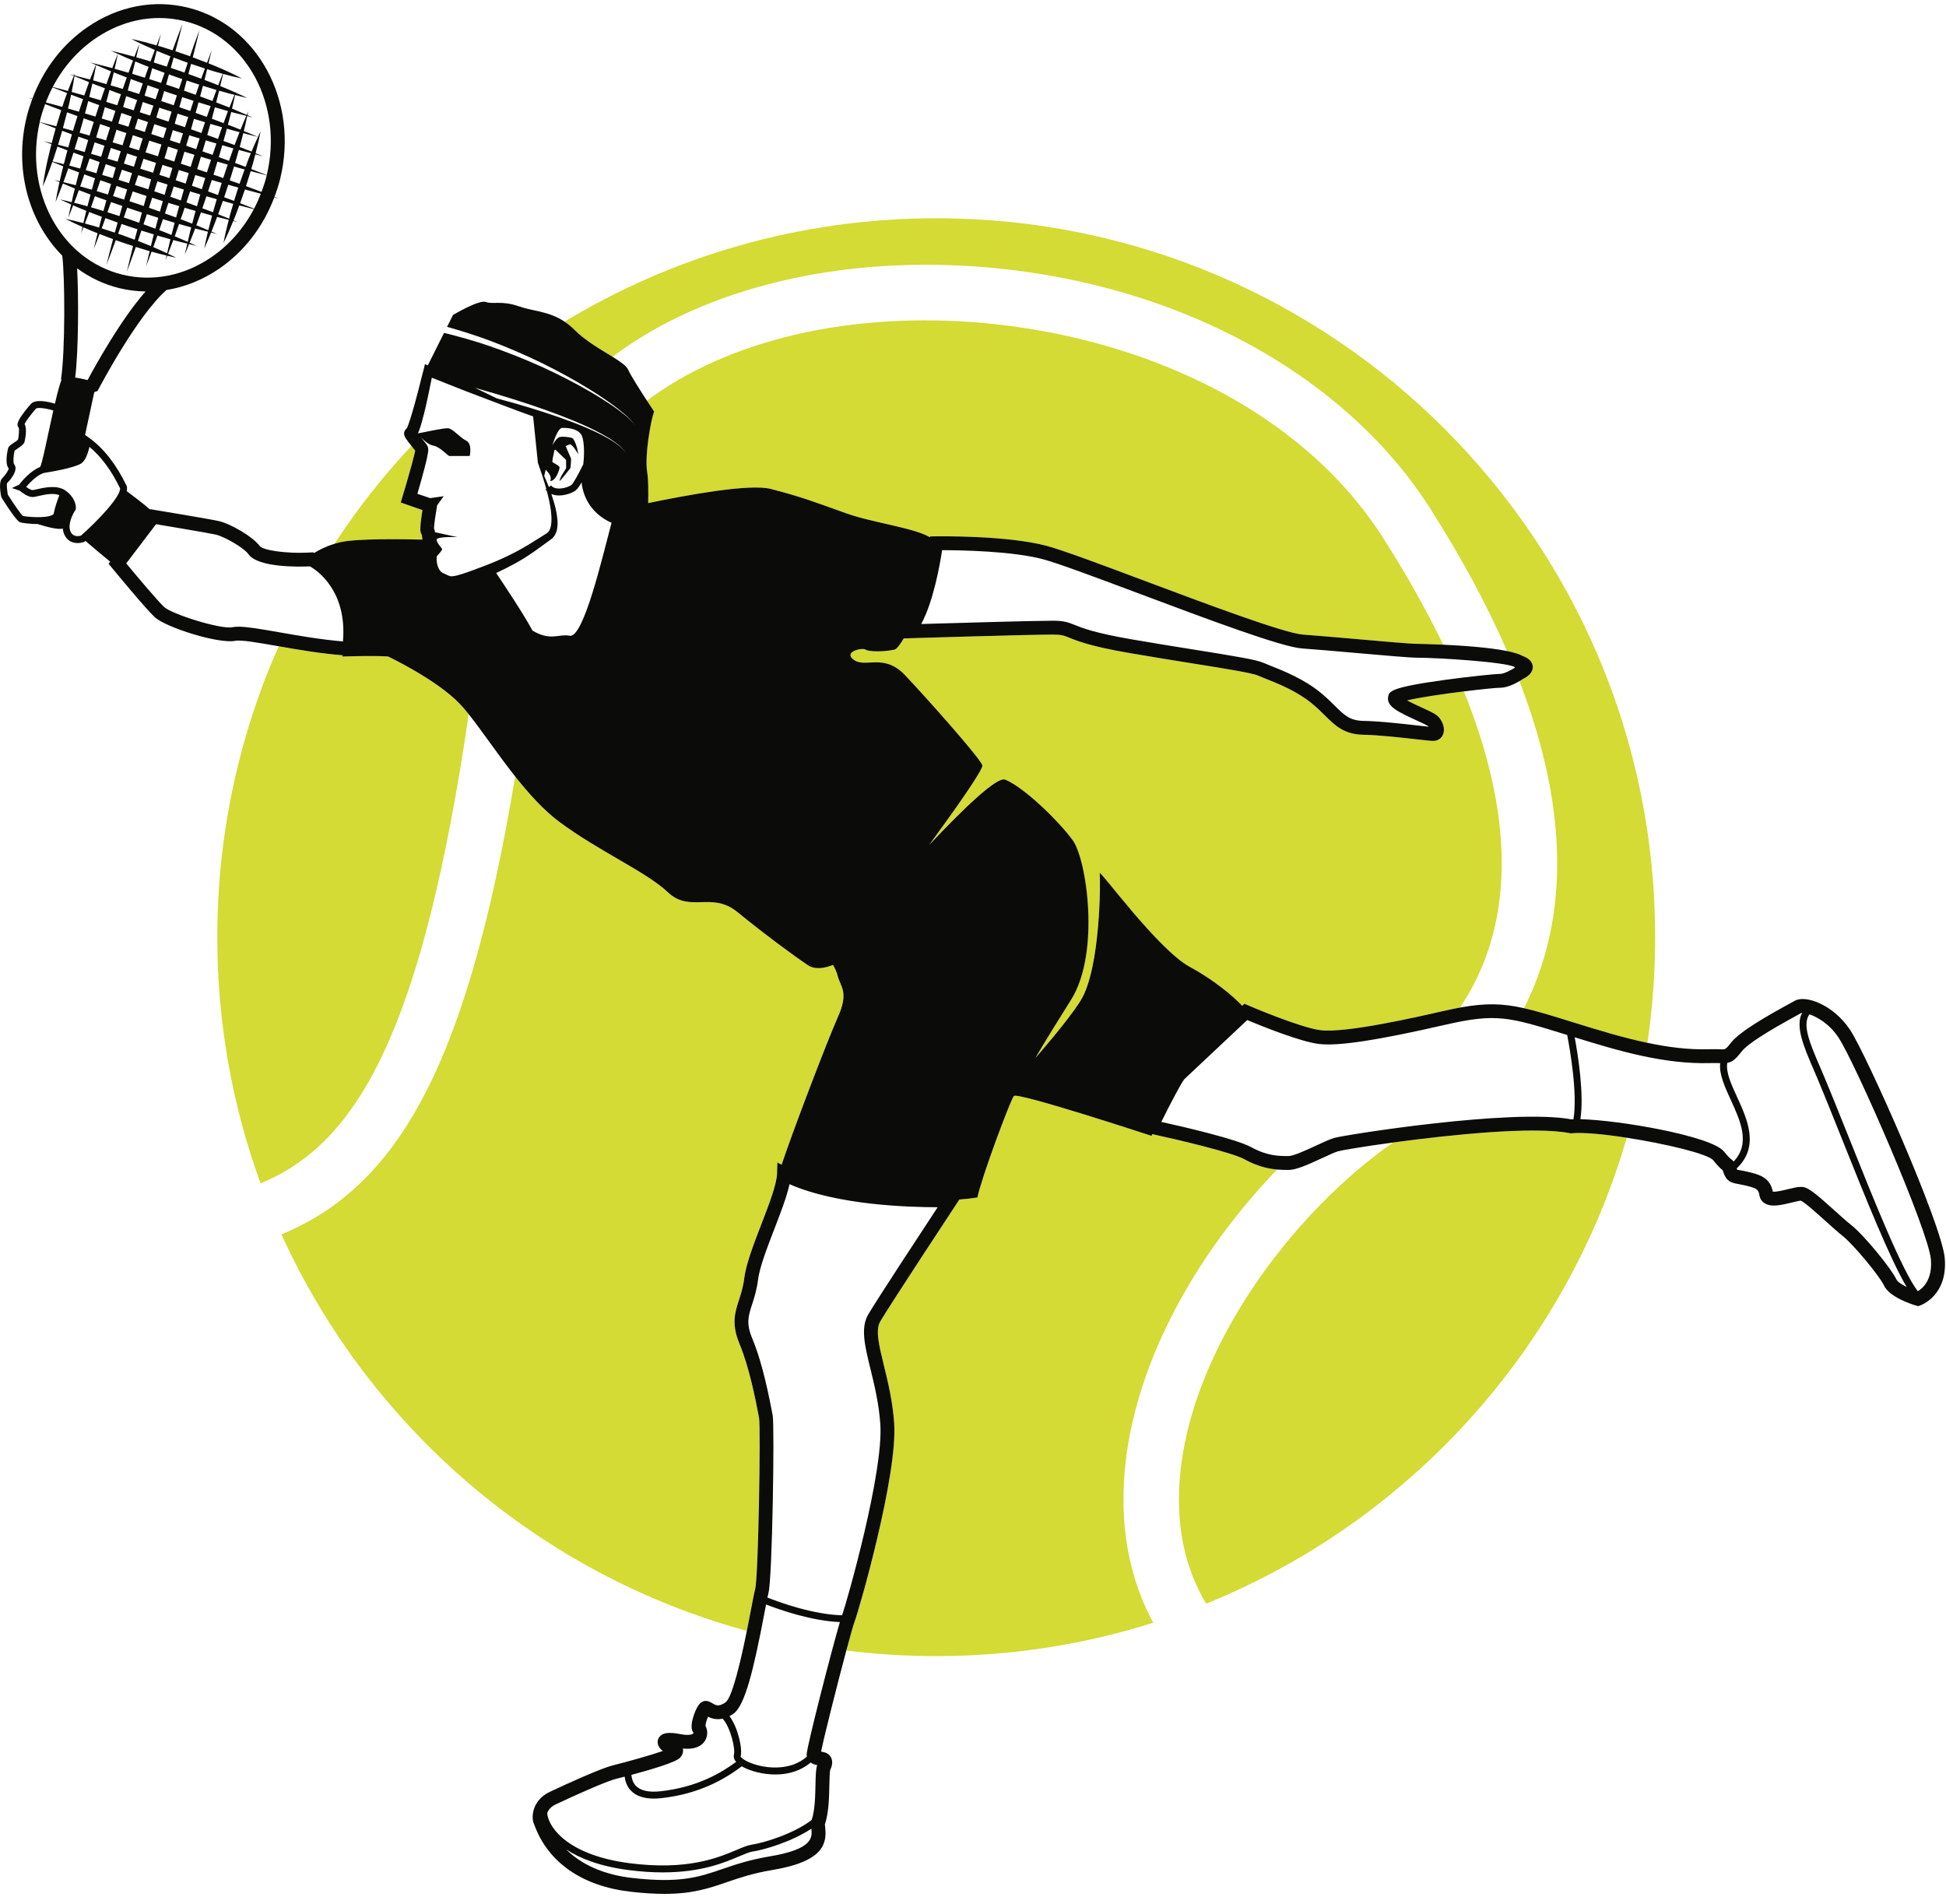 <?xml version="1.0" encoding="UTF-8"?>
<!DOCTYPE svg  PUBLIC '-//W3C//DTD SVG 1.1//EN'  'http://www.w3.org/Graphics/SVG/1.1/DTD/svg11.dtd'>
<svg version="1.1" viewBox="0 0 556 544" xmlns="http://www.w3.org/2000/svg">
<path d="m237.99 275.69c-2.149 0.873-5.021 1.518-7.198 0.065-3.963-2.64-12.879-9.246-20.145-15.189-7.266-5.944-13.539 0.33-19.813-5.614-6.273-5.945-19.483-11.559-31.042-20.143-4.438-3.299-8.68-8.012-12.6-12.958-7.16 43.039-15.94 72.821-27.321 93.536-10.097 18.373-22.771 30.457-39.466 37.271 25.03 55.071 73.66 97.133 132.97 113.29 0.501-2.478 0.915-4.654 1.191-6.111 0.53-2.791 0.914-4.811 1.175-5.781 0.939-3.496 1.606-45.856 1.13-48.901l-0.193-1c-0.702-3.676-2.568-13.433-5.383-20.146-2.396-5.711-1.316-9.055-0.171-12.592 0.591-1.822 1.2-3.709 1.517-6.254 0.51-4.072 2.735-9.836 4.886-15.412 2.155-5.58 4.381-11.352 4.471-14.434l0.095-3.168 1.214 0.637c2.956-8.971 13.064-35.473 16.067-42.172 3.219-7.181 0.744-8.667 0-11.64-0.319-1.276-0.866-2.4-1.387-3.285m-104.06-71.606c-0.895-1.122-1.743-2.123-2.537-2.957-6.604-6.934-20.474-13.539-20.474-13.539s-2.97-0.332-13.209 0c0.092-0.116 0.15-0.24 0.236-0.356-6.338-0.5-12.895-1.625-18.332-2.582-11.258 25.414-17.525 53.531-17.525 83.116 0 24.703 4.364 48.386 12.36 70.324 28.069-11.453 46.302-44.383 59.481-134.01m131.77-50.811 1.709-0.029c0.82-0.012 20.22-0.3 31.581 2.707 4.574 1.212 15.527 5.317 28.211 10.071 17.729 6.648 39.793 14.918 45.063 15.296 3.898 0.278 9.728 0.79 15.419 1.291 7.526 0.661 15.305 1.345 17.131 1.345 0.094 0 3.26 0.049 7.537 0.249-4.73-9.789-10.437-19.961-17.168-30.52-33.714-52.892-111.69-71.094-167.61-58.137-16.919 3.923-31.308 10.383-42.744 18.947 1.16 1.777 2.037 3.087 2.037 3.087-0.99 2.723-2.725 12.549-1.982 17.255 0.352 2.234 0.369 5.747 0.29 8.908 11.091-2.282 28.968-5.613 35.042-4.037 8.918 2.309 12.22 3.632 21.466 6.932 7.76 2.773 19.441 4.153 23.985 6.866l0.03-0.231zm74.226 122.98c6.697 3.62 12.32 8.288 14.968 11.124l0.629-0.592 1.198 0.518c0.146 0.062 14.755 6.344 20.591 7.045 7.33 0.873 27.955-3.858 34.737-5.414 1.849-0.424 3.533-0.772 5.111-1.059 4.338-6.491 7.947-14.234 10.006-23.453 4.301-19.241 1.273-41.639-8.908-66.874-5.912 0.734-12.762 1.73-16.25 2.567 1.32 0.725 3.103 1.543 4.261 2.072 2.52 1.153 3.868 1.789 4.571 2.496 1.259 1.256 2.158 3.442 1.441 5.177-0.475 1.149-1.537 1.834-2.844 1.834-0.66 0-2.078-0.155-4.966-0.482-4.256-0.481-10.684-1.206-14.877-1.273-5.582-0.09-8.112-2.593-11.039-5.489-1.055-1.042-2.254-2.227-3.729-3.444-4.285-3.527-9.619-5.648-13.146-7.052-0.889-0.353-1.655-0.655-2.25-0.921-1.706-0.76-9.571-2.018-18.68-3.474-5.35-0.856-11.52-1.843-18.166-2.99-11.002-1.896-14.75-3.415-16.988-4.322-1.629-0.659-2.305-0.932-4.801-0.932-6.5 0-41.096 1.045-41.443 1.058l-1.166 0.034c-1.083 1.854-2.02 3.065-2.631 3.199-2.972 0.661-7.267 0.661-8.256 0-0.989-0.66-6.602 0.661-3.302 2.973 3.302 2.311 8.586-1.982 14.529 4.293 5.946 6.275 21.216 23.406 22.124 25.758 0.391 1.008-6.82 11.323-15.19 22.788 10.05-10.651 19.413-19.6 21.714-18.661 5.449 2.229 15.353 11.889 19.318 17.338 3.963 5.448 7.926 32.196-0.496 45.569-8.42 13.375-10.154 16.594-10.154 16.594s9.308-10.604 12.879-16.346c5.779-9.295 5.697-34.92 5.449-36.407-0.25-1.487 16.592 21.796 25.756 26.748m-219.25-122.07c-0.036-0.345-0.068-0.7-0.118-1.008-0.022-0.16-0.052-0.308-0.075-0.406l-0.13-0.204c-0.063-0.121-0.111-0.24-0.147-0.351l-0.02-0.081-0.028-0.142-0.049-0.286c-0.033-0.232-0.02-0.279-0.027-0.396 8e-3 -1.519 0.183-2.549 0.328-3.758 0.082-0.608 0.183-1.207 0.275-1.807l-4.434-1.543-1.772-0.615 0.537-1.787c0.925-3.072 1.832-6.171 2.665-9.253l0.596-2.295 0.257-1.106c0.025-0.123 0.052-0.255 0.073-0.364l-0.244-0.325-0.737-0.933-0.088-0.112c-8.106 8.658-15.47 18.018-21.994 27.978 0.584-0.177 1.186-0.347 1.832-0.49 4.79-1.063 17.502-0.842 23.3-0.716m146.82-91.82c-38.867 0-75.211 10.798-106.2 29.554 0.93 0.625 1.861 1.373 2.791 2.303 3.243 3.243 7.618 5.693 10.897 7.722 13.21-9.912 29.699-17.355 49.018-21.833 31.919-7.399 69.141-5.538 102.12 5.099 35.893 11.576 65.166 32.871 82.432 59.961 9.039 14.18 16.363 27.8 22.039 40.854 1.933 0.393 3.504 0.859 4.445 1.411 1.867 0.68 2.84 1.718 2.885 3.079 0.066 1.925-1.877 3.037-2.742 3.437-0.231 0.157-0.596 0.397-1.057 0.667 10.455 27.15 13.34 51.676 8.516 73.262-1.676 7.506-4.184 14.2-7.219 20.182 3.74 0.843 7.967 2.146 13.574 3.886l0.748 0.233c6.881 2.135 13.901 4.297 20.947 5.779 1.454-9.853 2.215-19.933 2.215-30.189 0-113.44-91.963-205.41-205.41-205.41m181.6 261.44-0.292 0.027-0.29-0.056c-10.337-2.036-34.406 0.474-50.519 2.668-32.492 22.781-63.256 67.068-61.041 105.99 0.545 9.592 3.121 18.183 7.668 25.76 57.857-23.459 102.6-72.51 120.17-133.12-6.49-1.004-12.547-1.584-15.692-1.271m-127.97 109.52c0.515 9.096 2.683 19.77 8.365 30.319-19.564 6.187-40.391 9.531-62.001 9.531-8.701 0-17.276-0.545-25.693-1.596 1.128-4.213 2.04-7.441 2.396-8.365 1.22-3.172 12.297-41.688 11.27-56.572-0.433-6.305-1.818-11.953-2.931-16.494-1.388-5.67-2.488-10.151-1.052-12.579 3.158-5.343 21.597-33.308 21.785-33.589l0.822-1.25c1.877-0.145 3.615-0.342 5.158-0.594 1.238-5.944 9.41-27.738 10.402-28.977 0.992-1.238 39.379 11.391 39.379 11.391s0.049-0.197 0.133-0.516c6.674 1.44 22.678 5.157 26.404 7.205 3.698 2.036 6.815 2.698 9.326 2.918-25.668 26.61-45.781 63.668-43.763 99.168" fill="#D3DB34"/>
<path d="m547.94 368.91c-4.412-5.689-12.517-25.957-19.673-43.861-2.793-6.987-5.432-13.586-7.622-18.729l-0.757-1.771c-2.696-6.266-5.065-11.78-2.913-14.739 2.278 0.766 5.676 2.678 8.293 6.602 4.745 7.119 25.756 55.232 26.422 63.455 0.479 5.896-2.435 8.277-3.75 9.043m-6.093-3.336c-1.35-2.975-9.198-12.639-12.963-15.598-1.186-0.933-2.858-2.437-4.627-4.029-4.754-4.283-7.168-6.342-8.748-6.736-0.287-0.074-0.594-0.106-0.926-0.106-0.951 0-2.121 0.266-3.719 0.653-1.142 0.275-3.389 0.839-4.34 0.718-0.816-4.214-4.131-4.98-7.396-5.732-0.738-0.172-1.344-0.279-1.842-0.371-0.424-0.074-0.898-0.16-0.898-0.113-0.012-0.018-0.075-0.123-0.192-0.432 6.613-6.219 3.018-14.068 0.09-20.449-1.674-3.649-3.242-7.114-2.771-9.709 1.568-0.26 2.416-1.123 4.24-3.403 1.547-1.935 6.853-5.375 15.771-10.226 0.584-0.315 1.014-0.551 1.145-0.639l0.199-4e-3c-2.002 3.842 0.537 9.75 3.199 15.934l0.754 1.762c2.178 5.125 4.815 11.714 7.602 18.691 6.431 16.08 13.615 34.041 18.349 41.936-1.465-0.725-2.642-1.518-2.927-2.147m-49.303-36.59c-3.615-4.447-30.195-8.996-41-9.215 1.082-7.136-0.674-18.267-1.627-23.4 12.564 3.891 25.516 7.728 38.672 7.365 1.232-0.045 2.136-4e-3 2.834 0.022l0.066 2e-3c-0.357 3.086 1.268 6.681 2.996 10.447 2.821 6.148 5.705 12.486 0.848 17.658-0.168-0.217-0.363-0.418-0.652-0.621-0.192-0.133-0.704-0.49-2.137-2.258m-43.539-9.168c-16.99-3.166-64.885 4.451-67.774 5.297-1.269 0.369-3.076 1.207-5.168 2.176-2.584 1.201-6.49 3.012-7.9 3.012-2.697 0-6.059 0-10.684-2.545-4.232-2.328-19.441-5.836-25.675-7.217 2.836-5.727 5.853-11.426 6.617-12.248 1.293-1.188 14.26-13.393 17.931-16.852 3.735 1.567 15.073 6.182 20.491 6.834 5.543 0.664 16.674-1.027 36.095-5.486 14.604-3.348 18.102-2.272 34.832 2.918 0.856 4.453 2.995 16.889 1.782 24.082-0.188 0.01-0.379 0.017-0.547 0.029m-200.93 55.723c-2.253 3.818-0.987 8.99 0.617 15.539 1.134 4.621 2.416 9.857 2.828 15.82 0.945 13.696-9.375 50.155-10.918 54.6-8.18-0.197-17.594-3.578-21.334-5.057 0.123-0.594 0.226-1.062 0.305-1.363 1.1-4.092 1.763-47.826 1.193-50.686l-0.19-0.988c-0.724-3.787-2.646-13.84-5.621-20.935-1.829-4.358-1.16-6.422-0.054-9.84 0.616-1.907 1.315-4.067 1.68-6.979 0.448-3.592 2.584-9.127 4.649-14.478 1.831-4.746 3.584-9.289 4.345-12.844 13.686 6.012 33.945 6.566 42.324 6.596-4.964 7.539-17.222 26.218-19.824 30.615m-17.611 125.83c0 0.185 0.06 0.332 0.088 0.502-4.861 4.303-11.704 3.07-13.812 2.541-3.425-0.852-5.033-2.201-5.134-2.533 0.61-2.235-0.744-8.289-3.179-11.565 0.368-0.197 0.746-0.424 1.138-0.699 3.27-2.309 5.739-12.398 8.901-29.047 0.147-0.775 0.282-1.492 0.41-2.154 3.956 1.543 12.907 4.674 21.095 5.031-2.244 7.59-9.507 35.721-9.507 37.924m-10.479 29.006c-5.88 0.978-9.978 2.383-13.589 3.621-6.71 2.299-12.012 4.113-25.735 2.556-8.015-0.912-14.459-3.74-18.914-8.164 4.033 2.657 9.856 4.875 17.903 5.914 3.579 0.459 6.807 0.657 9.726 0.657 11.019 0 17.603-2.793 21.9-4.614 1.57-0.666 2.81-1.193 3.724-1.332 3.583-0.539 11.381-2.916 16.821-6.537 0.272 2.491 0.467 5.848-11.836 7.899m-44.024-22.129c0.626-0.158 1.504-0.381 2.512-0.643 0.143 1.215 0.564 2.66 1.677 3.877 1.452 1.592 3.684 2.393 6.656 2.393 0.684 0 1.402-0.043 2.16-0.125 11.224-1.248 18.43-5.686 22.983-9.104 0.14 0.084 0.258 0.164 0.415 0.248 1.98 1.051 5.44 2.096 9.188 2.096 3.414 0 7.06-0.887 10.051-3.416 0.486 0.342 1.088 0.607 1.892 0.736-0.388 1.1-0.44 2.746-0.498 5.6-0.07 3.291-0.161 7.352-1.091 10.08-5.097 3.914-13.503 6.508-17.202 7.068-1.161 0.176-2.503 0.745-4.204 1.463-5.251 2.227-14.036 5.953-30.598 3.817-17.162-2.213-22.856-9.77-23.514-13.885-0.028-0.164-0.014-0.309-0.028-0.465 0.293-0.81 0.952-1.76 2.389-2.443 5.34-2.543 14.5-6.619 17.212-7.297m18.258-5.971c0.785-0.785 1.1-1.771 0.879-2.711 3.792 0.395 5.528-0.937 6.321-2.207 0.914-1.457 0.764-3.176 0.131-4.281 0.021-0.563 0.374-1.709 0.739-2.594 0.969 0.487 2.393 0.947 4.189 0.555 2.284 2.558 3.67 8.658 3.216 10.318-0.121 0.446-0.114 1.176 0.63 2.03-4.385 3.224-11.178 7.236-21.577 8.392-3.379 0.381-5.787-0.166-7.125-1.621-0.86-0.934-1.144-2.117-1.218-3.061 5.255-1.408 12.527-3.533 13.815-4.82m-31.451-320.64c-2.923-0.585-5.16 1.361-9.694-0.958-0.307-0.156-0.627-0.335-0.953-0.533-2.332-4.423-8.139-13.141-10.357-16.43 3.732-1.73 7.402-3.691 10.763-6.075l2.892-2.077 1.427-1.036 0.178-0.127c0.172-0.122 0.333-0.233 0.581-0.438 0.326-0.25 0.581-0.56 0.808-0.878 0.847-1.324 0.901-2.709 0.895-3.956-0.018-0.462-0.074-0.908-0.126-1.356-0.094-0.777-0.216-1.544-0.381-2.293-0.348-1.482-0.792-2.922-1.276-4.346 0.426 0.181 0.882 0.319 1.389 0.382 0.268 0.033 0.545 0.048 0.823 0.048 0.792 0 1.588-0.146 2.331-0.351 1.014-0.282 1.918-0.693 2.483-1.155 0.429-0.35 1.005-1.189 1.624-2.239 0.356 3.734 2.434 8.809 8.555 11.552-2.511 9.353-7.981 33.061-11.962 32.266m-39.039-31.017c-0.245-0.305-0.589-0.575-0.922-0.701 0.203 0.021 0.69 0.337 0.922 0.701m-1.382-22.434c-0.028-0.228-0.085-0.454-0.159-0.658-0.285-0.579-0.387-0.618-0.543-0.851l-0.411-0.517-0.792-0.944-0.2-0.241c0.95 0.936 2.371 2.142 3.56 2.34 1.981 0.33 4.128 2.972 4.624 2.972h5.779s0.826-3.467-0.99-4.376c-1.818-0.907-3.799-3.383-5.12-3.548-1.217-0.154-7.339 1.237-8.675 1.454 0.123-0.267 0.219-0.513 0.316-0.76 0.309-0.841 0.546-1.636 0.775-2.436 0.457-1.595 0.847-3.179 1.207-4.77 0.602-2.643 1.137-5.284 1.663-7.933l6.016 2.382c2.532 1.005 5.066 1.997 7.618 2.951 5.1 1.919 10.169 3.908 15.312 5.726l1.36 13.234c0.885 2.476 1.718 4.98 2.407 7.504l-0.226 0.171c0.109 0.147 0.243 0.267 0.372 0.396 0.476 1.807 0.89 3.621 1.146 5.449 0.145 1.138 0.224 2.279 0.162 3.375-0.066 1.08-0.314 2.15-0.809 2.795-0.131 0.15-0.258 0.292-0.415 0.387-0.117 0.101-0.468 0.297-0.687 0.443l-1.5 0.948-2.978 1.854c-3.961 2.41-8.117 4.387-12.467 6.044-2.169 0.821-4.372 1.68-6.526 2.376-1.057 0.333-2.178 0.654-2.991 0.698-0.421 0.018-0.588-0.017-0.954-0.166l-1.572-0.73-0.18-0.062c0.095 0.026-0.209-0.12-0.322-0.235-0.159-0.12-0.304-0.287-0.443-0.458-0.277-0.351-0.486-0.802-0.642-1.304-0.175-0.493-0.238-1.074-0.298-1.653-0.017-0.359 0.01-0.738 0.025-1.109 0.835-0.897 1.62-1.825 1.531-2.063-0.185-0.497-1.548-1.671-1.548-2.662 0-0.992 5.943-0.745 5.943-0.745l-6.394-1.394c-0.036-0.183-0.085-0.392-0.164-0.659l-0.107-0.273-0.053-0.123c0.024-0.786 0.173-1.935 0.317-2.934l0.531-3.339 0.06-0.372 1.882-2.605-3.87 0.558-3.653-1.233c0.723-2.518 1.442-5.031 2.106-7.587 0.202-0.792 0.406-1.589 0.582-2.403l0.255-1.263c0.039-0.226 0.082-0.412 0.112-0.708l0.046-0.408s0.012-0.339-0.018-0.535m34.477 10.982c-0.413-1.075-0.856-2.136-1.325-3.183 0.083-0.369 0.226-1.002 0.408-1.772 0.842 0.784 1.876 2.063 1.279 3.247 1.59 0.012 2.693-3.211 2.693-3.871 0-0.661-2.017-1.343-2.066-1.651-0.05-0.307 0.616-3.384 0.616-3.384s0.107-0.035 0.255-0.085l3.053 2.933s0.029 1.991 0.029 2.28c0 0.29-1.918 2.787-1.887 3.778 0.557-0.434 3.096-3.716 3.096-3.716s0.288-2.466 0.165-2.754c-0.1-0.236-1.131-2.638-1.519-3.552 0.52-0.19 0.96-0.361 1.147-0.453 0.661-0.33 2.467 2.797 2.467 2.797s-0.309-2.713-1.515-4.488c-0.213-0.308-3.388-0.83-4.214-0.258-0.802 0.558-1.71 2.288-1.687 2.167 0.879-2.684 1.883-4.924 2.805-4.948 2.227-0.057 4.952 0.437 5.694 2.421 0.607 1.617 0.708 5.044 0.326 8.003-1.397 2.833-2.815 5.411-3.344 5.844-0.683 0.558-2.595 1.221-4.146 1.026-0.777-0.094-1.347-0.381-1.702-0.853l-0.628 0.472zm-9.413-24.878c5.614 1.793 11.192 3.718 16.638 5.981 2.722 1.132 5.412 2.351 7.996 3.776 2.55 1.433 5.157 3.015 6.907 5.415-1.816-2.347-4.444-3.841-7.023-5.198-2.609-1.344-5.323-2.483-8.063-3.533-5.488-2.101-11.099-3.862-16.741-5.494-1.736-0.498-3.481-0.96-5.222-1.433-1.412-0.686-2.826-1.371-4.236-2.064-0.655-0.322-1.317-0.627-1.974-0.945 3.922 1.112 7.834 2.257 11.718 3.495m-67.602 66.365c-5.537-0.972-9.252-1.599-11.671-1.599-0.66 0-1.224 0.045-1.703 0.146-3.331 0.691-17.344-3.722-19.54-5.781-1.825-1.709-7.402-8.321-10.82-12.451l8.515-11.195c3.665 0.61 14.757 2.463 17.035 2.964 2.424 0.532 8.053 3.754 9.381 5.613 2.775 3.884 14.552 3.603 17.57 3.471 2.041 1.166 10.65 6.981 9.417 21.441-6.26-0.513-12.818-1.663-18.184-2.609m-59.691-28.872c-0.84-2.019 0.719-5.009 1.391-5.992l0.14-0.204 0.026-0.246c0.013-0.115 0.275-2.828-2.878-5.123-1.11-0.807-2.474-1.067-3.834-1.067-1.603 0-3.2 0.363-4.373 0.629-0.513 0.116-1.096 0.25-1.292 0.25-0.309 0-0.988-0.309-1.821-0.906 1.37-1.631 3.593-3.776 5.439-4.06 0.84-0.129 8.265-1.302 10.347-2.685 1.207-0.804 1.929-3.075 2.305-4.697 3.344 2.775 6.285 6.761 8.761 11.869 0.034 2.478-6.405 9.269-11.175 13.475-0.553 0.176-2.289 0.545-3.036-1.243m-17.886-10.467c-0.242-1.422-0.325-2.971-0.242-3.229 0.602-0.6 3.522-3.686 2.044-5.459-0.367-0.489-0.103-2.959 0.137-3.871 0.17-0.143 0.548-0.393 0.81-0.568 1.173-0.781 1.898-1.31 2.065-2.061 0.201-0.909 0.732-3.689-0.014-4.966 0.319-0.753 1.715-2.656 3.257-4.42 0.408-0.391 2.763-0.126 4.952 0.54-1.597 7.125-3.252 15.615-3.794 16.133l0.079-8e-3c-2.749 1.024-5.289 4.062-6.086 5.089l-2.029 0.946 2.177 0.729c0.891 0.731 2.45 1.838 3.71 1.838 0.418 0 0.97-0.123 1.732-0.299 1.616-0.367 4.194-0.949 5.938-0.247-0.457 1.171-1.264 3.381-1.627 5.319-0.023 0.126-0.209 0.255-0.318 0.318-1.882 1.113-7.78 0.525-8.469 0.319-0.531-0.393-2.632-3.439-4.322-6.103m31.799-59.005c2.504 0.612 5.037 0.925 7.568 0.964-6.923 7.862-13.954 20.448-16.566 25.318-1.074-0.284-2.359-0.533-3.548-0.721 0.943-7.46 1.01-22.776 0.556-31.207 3.537 2.591 7.549 4.559 11.99 5.646m-22.681-47.387c1.514 0.603 3.039 1.18 4.565 1.748l-0.053 0.175c-0.375 1.344-0.74 2.69-1.09 4.042-0.765-0.196-1.529-0.398-2.299-0.579 0.737 0.307 1.482 0.592 2.225 0.885-0.324 1.258-0.638 2.52-0.928 3.791-0.624 2.733-1.158 5.492-1.546 8.293 1.02-2.314 1.912-4.662 2.74-7.03 1.032 0.432 2.069 0.858 3.108 1.269l-0.029 0.107c-0.199 0.87-0.691 2.827-0.992 4.154-0.493-0.118-0.98-0.253-1.476-0.364 0.471 0.211 0.95 0.397 1.425 0.6-0.057 0.247-0.104 0.474-0.137 0.648-0.357 1.687-0.703 3.377-0.996 5.083 0.681-1.594 1.307-3.205 1.924-4.818 0.053-0.14 0.117-0.309 0.187-0.499 1.086 0.458 2.167 0.927 3.257 1.375l0.158 0.066c-0.27 1.048-0.509 1.999-0.574 2.345-0.117 0.516-0.221 1.037-0.339 1.554-1.116-0.277-2.228-0.561-3.355-0.803 1.064 0.506 2.141 0.969 3.216 1.439-0.287 1.267-0.584 2.531-0.832 3.81 0.49-1.179 0.934-2.371 1.389-3.559 0.321 0.139 0.64 0.291 0.96 0.429 0.586 0.269 1.735 0.724 2.804 1.147-0.283 1.168-0.563 2.336-0.84 3.504-1.699-0.448-3.411-0.868-5.146-1.217 1.612 0.832 3.248 1.589 4.895 2.318-0.14 0.614-0.29 1.228-0.42 1.845 0.237-0.576 0.454-1.155 0.679-1.733 0.836 0.368 1.67 0.74 2.515 1.087 0.511 0.211 1.028 0.403 1.544 0.607-0.381 1.497-0.756 2.996-1.095 4.507 0.574-1.422 1.114-2.855 1.647-4.289 1.283 0.502 2.57 0.991 3.864 1.464-0.637 2.427-1.294 4.847-1.869 7.292 0.928-2.321 1.774-4.668 2.642-7.008 0.374 0.135 0.745 0.275 1.121 0.41 1.27 0.436 2.543 0.866 3.82 1.281-0.606 2.45-1.233 4.894-1.778 7.36 0.905-2.356 1.724-4.737 2.567-7.11 1.126 0.359 2.252 0.716 3.387 1.048 0.188 0.057 0.378 0.101 0.567 0.155-0.347 1.417-0.687 2.834-0.997 4.261 0.539-1.363 1.045-2.736 1.545-4.11 1.419 0.401 2.849 0.771 4.288 1.111-0.103 0.451-0.211 0.9-0.308 1.353 0.177-0.434 0.34-0.87 0.51-1.306 0.858 0.202 1.712 0.413 2.578 0.588-0.78-0.402-1.571-0.767-2.359-1.142 0.507-1.307 1.006-2.614 1.499-3.924 1.328 0.363 2.666 0.7 4.007 1.025-0.24 1.036-0.495 2.067-0.711 3.112 0.425-0.99 0.807-1.994 1.205-2.995 0.737 0.177 1.47 0.37 2.214 0.532-0.681-0.322-1.373-0.61-2.058-0.919 0.305-0.774 0.627-1.543 0.931-2.318 0.115-0.265 0.365-0.942 0.654-1.735 1.211 0.324 2.434 0.617 3.653 0.917-0.379 1.616-0.754 3.236-1.075 4.872 0.7-1.538 1.346-3.09 1.984-4.646 0.591 0.142 1.172 0.303 1.766 0.438-0.549-0.244-1.105-0.461-1.657-0.698 0.405-0.959 1.156-3.001 1.608-4.194 1.102 0.294 2.212 0.568 3.319 0.845-0.565 2.18-1.086 4.376-1.495 6.607 1.021-2.062 1.928-4.162 2.788-6.279 0.431 0.105 0.859 0.227 1.292 0.327-0.405-0.171-0.817-0.324-1.224-0.492 0.173-0.429 0.36-0.853 0.528-1.283 0.392-1.001 0.759-2.009 1.128-3.019 1.381 0.368 2.764 0.732 4.153 1.074-2.939 5.544-7.073 10.277-12.165 13.751-7.768 5.3-16.786 7.06-25.39 4.957-17.667-4.322-28.153-23.771-23.623-43.539m6.148-3.43c-0.489 1.526-0.959 3.057-1.409 4.594-1.57-0.422-3.146-0.832-4.73-1.218 0.044-0.183 0.063-0.365 0.11-0.548 0.384-1.57 0.881-3.085 1.43-4.574 1.532 0.585 3.06 1.181 4.599 1.746m-2.48-6.536c1.378 0.563 2.765 1.102 4.153 1.64-0.271 0.742-0.552 1.482-0.807 2.229-0.194 0.567-0.37 1.139-0.556 1.709-1.565-0.445-3.141-0.859-4.716-1.285 0.567-1.477 1.204-2.911 1.926-4.293m12.283-13.988c5.628-3.842 11.91-5.822 18.219-5.822 2.398 0 4.802 0.284 7.171 0.865 17.809 4.354 28.339 24.081 23.529 44.012-1.469-0.594-2.945-1.164-4.426-1.724 0.249-0.848 0.506-1.693 0.741-2.546 0.152-0.552 0.281-1.111 0.424-1.664 0.762 0.197 1.521 0.402 2.287 0.587-0.733-0.309-1.473-0.595-2.209-0.891 0.528-2.062 1.019-4.139 1.407-6.249-0.256 0.522-0.484 1.051-0.73 1.575-1.342-0.584-2.693-1.135-4.047-1.68 0.349-1.415 0.667-2.842 0.97-4.272 0.524 0.129 1.041 0.275 1.567 0.395-0.499-0.226-1.008-0.427-1.511-0.647 0.083-0.391 0.181-0.775 0.26-1.166-0.162 0.357-0.303 0.721-0.461 1.079-1.309-0.567-2.62-1.136-3.935-1.686-0.057-0.028-0.169-0.072-0.264-0.112 0.313-1.29 0.609-2.584 0.893-3.885 1.163 0.296 2.322 0.598 3.499 0.858-1.107-0.533-2.228-1.024-3.347-1.52 0.037-0.177 0.085-0.352 0.122-0.53-0.069 0.165-0.129 0.331-0.198 0.496-0.434-0.194-0.865-0.402-1.299-0.591-0.63-0.292-1.91-0.808-3.041-1.261 0.278-1.158 0.56-2.316 0.82-3.48 1.79 0.489 3.592 0.946 5.422 1.325-2.505-1.31-5.061-2.48-7.648-3.56-0.644-0.268-1.293-0.517-1.939-0.774 0.299-1.249 0.619-2.49 0.898-3.746-0.459 1.187-0.878 2.387-1.318 3.578-1.355-0.535-2.714-1.057-4.079-1.561 0.663-2.596 1.31-5.195 1.906-7.812-0.937 2.494-1.822 5.006-2.693 7.519-0.205-0.076-0.409-0.154-0.614-0.229-1.183-0.416-2.372-0.819-3.563-1.217 0.7-2.599 1.388-5.201 2.023-7.819-0.982 2.504-1.911 5.027-2.827 7.555-1.2-0.394-2.403-0.779-3.615-1.144-0.184-0.054-0.372-0.1-0.557-0.154 0.282-1.143 0.588-2.28 0.853-3.43-0.438 1.101-0.835 2.211-1.255 3.318-2.375-0.691-4.771-1.322-7.212-1.829 2.202 1.152 4.447 2.179 6.715 3.146-0.408 1.094-0.834 2.183-1.23 3.281-0.448-0.137-0.894-0.285-1.344-0.42-0.909-0.271-1.826-0.517-2.739-0.775 0.31-1.296 0.635-2.587 0.919-3.892-0.502 1.241-0.961 2.495-1.434 3.745-2.237-0.622-4.483-1.218-6.76-1.725 0.665 0.318 1.338 0.605 2.008 0.909-0.554 1.345-1.067 2.704-1.581 4.06-1.511-0.414-3.035-0.793-4.56-1.168l0.033-0.162-0.061 0.155c-0.574-0.141-1.138-0.301-1.713-0.436 0.533 0.241 1.077 0.455 1.613 0.689-0.583 1.386-1.139 2.781-1.667 4.183-1.468-0.398-2.941-0.78-4.419-1.148 0.03-0.205 0.071-0.409 0.102-0.615-0.085 0.192-0.157 0.387-0.24 0.578-0.421-0.104-0.839-0.226-1.263-0.327 0.398 0.17 0.8 0.322 1.197 0.49-0.607 1.417-1.174 2.848-1.708 4.287-1.437-0.389-2.872-0.777-4.318-1.143 2.943-5.597 7.098-10.375 12.227-13.873m42.988 42.205c0.46-1.423 0.904-2.854 1.334-4.288 1.522 0.417 3.05 0.822 4.584 1.205l-0.012 0.061c-0.392 1.606-0.906 3.155-1.471 4.678-1.478-0.554-2.952-1.12-4.435-1.656m-6.245 3.177c0.404-1.186 0.795-2.377 1.187-3.568 0.949 0.272 1.899 0.541 2.849 0.81-0.41 1.264-0.813 2.531-1.199 3.802-0.943-0.354-1.891-0.698-2.837-1.044m-6.23 3.152c0.395-1.139 0.79-2.28 1.172-3.425 0.979 0.284 1.962 0.556 2.943 0.834-0.368 1.24-0.727 2.479-1.07 3.725-1.011-0.387-2.03-0.756-3.045-1.134m-0.602 1.759c0.066-0.189 0.127-0.378 0.193-0.566 1.062 0.299 2.123 0.607 3.189 0.899-0.325 1.208-0.837 3.164-1.082 4.186-1.137-0.48-2.271-0.969-3.418-1.426 0.471-1.312 0.956-2.68 1.118-3.093m-5.58 1.371c0.281-0.808 0.5-1.434 0.561-1.59 0.194-0.56 0.372-1.125 0.562-1.687 0.491 0.145 0.975 0.3 1.467 0.441 0.553 0.162 1.112 0.311 1.667 0.471-0.047 0.176-0.1 0.347-0.15 0.524-0.113 0.421-0.477 1.78-0.825 3.107-1.092-0.428-2.185-0.852-3.282-1.266m-0.471 1.362c1.153 0.334 2.311 0.655 3.472 0.974-0.209 0.799-0.384 1.483-0.448 1.76-0.188 0.788-0.357 1.582-0.544 2.372-1.232-0.548-2.471-1.084-3.716-1.594 0.22-0.588 0.742-2.091 1.236-3.512m-4.453 2.209c-0.402-0.156-0.808-0.3-1.212-0.453 0.354-1.039 0.745-2.193 1.062-3.128 1.116 0.343 2.232 0.69 3.353 1.017-0.367 1.385-0.751 2.838-0.919 3.49-0.761-0.308-1.519-0.628-2.284-0.926m-2.141 2.244c0.027-0.061 0.184-0.514 0.406-1.16 0.412 0.123 0.818 0.256 1.231 0.376 0.826 0.241 1.66 0.461 2.489 0.691-0.323 1.336-0.64 2.677-0.949 4.016-1.309-0.619-2.629-1.211-3.959-1.771 0.261-0.718 0.518-1.436 0.782-2.152m-4.169-2.578c1.181 0.38 2.368 0.744 3.555 1.105-0.175 0.662-0.297 1.125-0.313 1.19-0.172 0.715-0.348 1.43-0.524 2.145-0.137-0.057-0.27-0.118-0.406-0.176-1.095-0.45-2.198-0.875-3.303-1.298l0.991-2.966zm-5.671-1.896c0.544 0.189 1.086 0.386 1.629 0.573 0.971 0.324 1.943 0.638 2.917 0.955l-0.796 2.977c-1.204-0.453-2.41-0.897-3.622-1.33-0.368-0.126-0.739-0.247-1.107-0.371l0.979-2.804zm-9.221-3.41c0.457 0.182 0.865 0.343 1.144 0.457 0.812 0.318 1.634 0.612 2.449 0.919-0.209 0.762-0.355 1.305-0.368 1.379-0.142 0.565-0.287 1.13-0.43 1.694-0.482-0.148-0.959-0.306-1.442-0.447-0.862-0.252-1.732-0.479-2.6-0.711 0.419-1.096 0.833-2.193 1.247-3.291m-3.759-4.079c0.122-0.317 0.434-1.188 0.779-2.164 1.022 0.394 2.377 0.901 3.349 1.27-0.323 1.193-0.675 2.505-0.895 3.345-1.075-0.301-2.208-0.614-2.812-0.766-0.328-0.082-0.659-0.153-0.987-0.236 0.183-0.485 0.381-0.964 0.566-1.449m-2.483-13.522c-0.358 1.31-0.701 2.625-1.034 3.943-1.067-0.276-2.139-0.543-3.214-0.801 0.081-0.232 0.172-0.461 0.252-0.695 0.4-1.173 0.778-2.355 1.148-3.539 0.949 0.366 1.899 0.728 2.848 1.092m2.875-9.796c-0.44 1.4-0.869 2.804-1.292 4.208l-1.186-0.338c-0.56-0.145-1.119-0.298-1.68-0.447 0.412-1.494 0.803-2.994 1.18-4.498 0.992 0.361 1.985 0.719 2.978 1.075m1.58-4.832c-0.406 1.189-0.795 2.381-1.176 3.576-1.039-0.305-2.078-0.607-3.117-0.905 0.142-0.587 0.295-1.169 0.429-1.756 0.166-0.73 0.308-1.467 0.461-2.2 1.133 0.434 2.266 0.862 3.403 1.285m0.361-1.053c-1.198-0.344-2.399-0.68-3.601-1.009 0.299-1.492 0.566-2.993 0.793-4.507 1.386 0.584 2.776 1.155 4.173 1.707-0.471 1.265-0.923 2.535-1.365 3.809m5.898-2.06c-0.186 0.531-0.381 1.057-0.564 1.587-0.211 0.611-0.405 1.226-0.61 1.839-1.099-0.324-2.201-0.637-3.302-0.954 0.311-1.274 0.61-2.551 0.896-3.831 1.189 0.465 2.386 0.908 3.58 1.359m0.42-1.185c-1.265-0.366-2.527-0.738-3.796-1.088 0.313-1.454 0.6-2.913 0.862-4.38 1.415 0.618 2.829 1.231 4.257 1.809-0.454 1.215-0.89 2.436-1.323 3.659m5.832-1.889c-0.386 1.088-0.777 2.173-1.154 3.263-0.492-0.148-0.978-0.306-1.472-0.451-0.664-0.198-1.333-0.382-1.998-0.575 0.309-1.229 0.62-2.459 0.909-3.695 1.235 0.495 2.472 0.981 3.715 1.458m5.143 0.056c-1.202-0.376-2.401-0.758-3.61-1.115 0.302-1.173 0.591-2.349 0.879-3.528 0.837 0.346 1.67 0.702 2.511 1.033 0.435 0.173 0.877 0.332 1.315 0.501-0.368 1.035-0.733 2.071-1.095 3.109m5.658-1.394c-0.334 0.959-0.677 1.917-1.008 2.878-1.126-0.369-2.251-0.735-3.38-1.093 0.286-1.035 0.571-2.071 0.849-3.108 1.179 0.448 2.355 0.894 3.539 1.323m0.625-1.78c-1.234-0.408-2.474-0.796-3.715-1.182 0.294-1.108 0.557-2.225 0.838-3.335 0.133 0.056 0.261 0.119 0.394 0.173 1.165 0.486 2.337 0.95 3.512 1.405-0.349 0.978-0.687 1.958-1.029 2.939m5.049 1.712c-0.404-0.144-0.805-0.293-1.211-0.435-0.898-0.305-1.8-0.6-2.7-0.9 0.277-0.986 0.559-1.969 0.83-2.957 1.127 0.431 2.254 0.853 3.387 1.265 0.21 0.074 0.424 0.143 0.634 0.218-0.318 0.934-0.627 1.873-0.94 2.809m4.788 1.74c-1.219-0.454-2.44-0.9-3.663-1.338 0.256-0.961 0.518-1.923 0.767-2.886 1.313 0.453 2.632 0.888 3.955 1.313-0.351 0.97-0.719 1.938-1.059 2.911m3.689 1.406c-0.914-0.364-1.839-0.704-2.761-1.052 0.264-1.019 0.502-2.045 0.754-3.069 0.607 0.192 1.209 0.392 1.816 0.575 0.869 0.259 1.748 0.493 2.623 0.733-0.432 1.092-0.844 2.19-1.258 3.289-0.47-0.188-0.889-0.357-1.174-0.476m0.579 5.369c0.288-1.111 0.571-2.225 0.847-3.341 1.14 0.326 2.394 0.681 3.04 0.847 0.449 0.118 0.903 0.217 1.352 0.332-0.498 1.203-0.983 2.412-1.452 3.625-1.098-0.434-2.726-1.052-3.787-1.463m5.391 7.162c-0.184-0.085-1.018-0.401-2.036-0.783 0.32-1.211 0.648-2.419 0.95-3.634l0.18 0.049c1.373 0.359 2.751 0.7 4.131 1.043-0.574 1.313-1.134 2.629-1.663 3.954-0.522-0.209-1.042-0.418-1.562-0.629m1.329 5.571 0.052-0.176c0.341-1.251 0.659-2.51 0.977-3.77 1.395 0.373 2.794 0.737 4.203 1.07-0.649 1.389-1.265 2.789-1.846 4.201-1.128-0.443-2.256-0.884-3.386-1.325m-5.781 8.495c-0.567-0.199-1.139-0.384-1.707-0.58 0.028-0.09 0.058-0.181 0.087-0.271 0.354-1.148 0.697-2.299 1.043-3.449l2.934 0.856c-0.431 1.273-0.858 2.549-1.275 3.828-0.361-0.126-0.721-0.258-1.082-0.384m-14.021 5.734c0.318-0.981 0.649-1.958 0.959-2.938 0.965 0.299 1.934 0.585 2.9 0.879-0.301 1.035-0.585 2.075-0.877 3.11-0.995-0.35-1.986-0.709-2.982-1.051m-6.125 3.15c0.313-0.955 0.614-1.913 0.922-2.871 1.017 0.325 2.033 0.651 3.052 0.971-0.271 0.968-0.556 1.935-0.818 2.906l-0.02 0.083c-1.044-0.368-2.09-0.729-3.136-1.089m-6.206-0.033c0.722 0.246 1.443 0.497 2.167 0.74 0.674 0.223 1.354 0.436 2.031 0.656l-0.78 2.918c-0.92-0.326-1.84-0.655-2.764-0.975-0.544-0.182-1.09-0.355-1.635-0.536l0.981-2.803zm-4.629-1.604c1.074 0.38 2.15 0.754 3.227 1.123l-0.811 2.88c-1.142-0.373-2.288-0.737-3.434-1.095 0.344-0.987 0.716-2.045 1.018-2.908m-4.607-1.667c1.09 0.409 2.188 0.795 3.283 1.188-0.247 0.893-0.555 2.003-0.839 3.037-0.801-0.245-1.597-0.5-2.402-0.734-0.283-0.084-0.692-0.202-1.157-0.333 0.285-0.797 0.716-2.024 1.115-3.158m-3.316-5.362c0.102-0.292 0.192-0.588 0.292-0.88 1.333 0.487 2.625 0.96 3.054 1.126-0.181 0.652-0.376 1.302-0.554 1.956-0.031 0.143-0.162 0.636-0.34 1.295-0.988-0.282-2.321-0.658-3.345-0.943 0.397-1.126 0.769-2.193 0.893-2.554m0.059-6.06c-0.331 1.167-0.644 2.341-0.962 3.512-0.989-0.279-1.791-0.505-1.979-0.55-0.379-0.1-0.757-0.197-1.135-0.296 0.415-1.23 0.821-2.461 1.214-3.695 0.745 0.27 1.801 0.649 2.862 1.029m1.346-4.619c-0.336 1.133-0.67 2.269-0.996 3.407-1.074-0.307-2.14-0.61-2.895-0.823 0.374-1.189 0.737-2.38 1.096-3.572l2.795 0.988zm6.253-3.587c-0.299 0.951-0.606 1.9-0.904 2.851-0.082 0.271-0.162 0.543-0.243 0.814-0.659-0.192-1.311-0.398-1.97-0.587l-0.857-0.245 0.073-0.232c0.354-1.195 0.699-2.394 1.048-3.591 0.951 0.332 1.9 0.666 2.853 0.99m1.521-4.754c-0.331 1.019-0.659 2.039-0.983 3.059-0.974-0.301-1.949-0.593-2.926-0.889 0.308-1.074 0.599-2.153 0.897-3.229 1.001 0.362 2.007 0.707 3.012 1.059m0.537-1.611c-1.045-0.319-2.088-0.646-3.136-0.956 0.168-0.624 0.349-1.244 0.511-1.87 0.134-0.508 0.255-1.023 0.385-1.534 0.615 0.23 1.227 0.47 1.842 0.698 0.48 0.178 0.966 0.343 1.447 0.519-0.358 1.046-0.702 2.096-1.049 3.143m4.11 3.234c-0.314 0.966-0.62 1.934-0.93 2.901-0.96-0.304-1.92-0.611-2.882-0.912 0.299-1 0.595-2.002 0.887-3.005 0.974 0.338 1.947 0.684 2.925 1.016m1.566-4.714c-0.327 0.976-0.661 1.949-0.982 2.928-1.007-0.32-2.018-0.625-3.027-0.938 0.297-1.037 0.594-2.075 0.879-3.115 1.043 0.376 2.085 0.757 3.13 1.125m1.276-3.798c-0.238 0.683-0.457 1.373-0.691 2.058-1.087-0.343-2.177-0.67-3.267-1.002 0.296-1.083 0.575-2.174 0.862-3.262 1.138 0.434 2.283 0.845 3.427 1.262-0.109 0.316-0.224 0.628-0.331 0.944m3.984 3.563c-1.045-0.341-2.088-0.682-3.136-1.016 0.2-0.7 0.413-1.396 0.607-2.097 0.082-0.297 0.162-0.593 0.244-0.889 1.08 0.387 2.164 0.768 3.247 1.146-0.325 0.949-0.642 1.903-0.962 2.856m2.05 2.743c0.847 0.278 1.699 0.549 2.545 0.826-0.298 0.943-0.605 1.885-0.899 2.829-1.067-0.357-2.129-0.718-3.195-1.074l-0.276-0.087c0.287-0.941 0.561-1.888 0.843-2.829 0.327 0.11 0.654 0.224 0.982 0.335m2.17-4.462c0.625 0.208 1.253 0.409 1.877 0.617-0.309 0.94-0.606 1.883-0.908 2.825-0.836-0.284-1.67-0.573-2.507-0.856-0.353-0.116-0.707-0.228-1.061-0.344 0.282-0.95 0.567-1.9 0.842-2.855 0.586 0.204 1.171 0.411 1.757 0.613m2.475-1.234c-0.61-0.21-1.219-0.428-1.83-0.637-0.618-0.205-1.237-0.405-1.854-0.609 0.276-0.965 0.541-1.935 0.814-2.902 0.856 0.307 1.709 0.62 2.566 0.921 0.414 0.142 0.831 0.274 1.246 0.415-0.311 0.938-0.632 1.874-0.942 2.812m4.772 1.678c-1.114-0.399-2.232-0.792-3.35-1.181 0.263-0.963 0.51-1.929 0.77-2.89 1.188 0.396 2.381 0.785 3.576 1.167-0.336 0.967-0.668 1.936-0.996 2.904m4.789 1.764c-1.173-0.448-2.351-0.871-3.53-1.299 0.272-1.011 0.539-2.024 0.804-3.036 0.896 0.282 1.789 0.572 2.69 0.839 0.289 0.086 0.706 0.209 1.179 0.347-0.388 1.047-0.77 2.096-1.143 3.149m-0.171 5.072c0.295-1.081 0.57-2.168 0.857-3.254 1.076 0.314 2.651 0.77 3.749 1.079-0.431 1.14-0.84 2.288-1.255 3.432-1.526-0.569-3.059-1.137-3.351-1.257m6.531 7.419-0.035 0.096c-0.744-0.276-1.966-0.722-3.178-1.166 0.225-0.798 0.463-1.592 0.679-2.393 0.1-0.37 0.192-0.742 0.291-1.113 1.009 0.292 1.833 0.526 2.022 0.576 0.532 0.139 1.065 0.281 1.597 0.424-0.467 1.189-0.933 2.378-1.376 3.576m-7.215 2.598c-0.661-0.236-1.327-0.456-1.988-0.689 0.312-1.05 0.623-2.097 0.928-3.149 0.305 0.09 0.607 0.189 0.911 0.278 0.091 0.028 0.988 0.289 2.135 0.623-0.368 1.086-0.739 2.169-1.094 3.257l-0.892-0.32zm-8.748 4.642c0.947 0.294 1.891 0.591 2.837 0.881-0.301 0.998-0.601 1.997-0.897 2.998-0.949-0.322-1.893-0.652-2.844-0.968 0.304-0.971 0.605-1.94 0.904-2.911m-5.552 1.373c0.293-0.944 0.581-1.888 0.87-2.835 0.945 0.297 1.891 0.59 2.835 0.887-0.285 0.963-0.572 1.926-0.856 2.89-0.948-0.314-1.898-0.629-2.849-0.942m-4.254 3.779c-0.917-0.295-1.839-0.584-2.758-0.878 0.315-0.94 0.641-1.876 0.949-2.816 1.114 0.366 2.228 0.739 3.343 1.104 0.12 0.037 0.24 0.074 0.361 0.113-0.272 0.946-0.529 1.898-0.797 2.845-0.367-0.122-0.731-0.246-1.098-0.368m-7.423-2.349c0.321-0.962 0.654-1.919 0.967-2.885 0.955 0.322 1.912 0.638 2.87 0.953-0.29 0.954-0.562 1.914-0.847 2.87-0.995-0.313-1.99-0.629-2.99-0.938m-5.812 1.97c0.214-0.616 0.41-1.238 0.619-1.856 1.014 0.364 2.028 0.721 3.043 1.074-0.285 0.993-0.585 1.982-0.86 2.979l-8e-3 0.031c-1.075-0.33-2.147-0.666-3.228-0.979 0.222-0.637 0.389-1.113 0.434-1.249m-0.493-7.37c0.297 0.107 0.595 0.204 0.892 0.309-0.312 1.06-0.601 2.128-0.901 3.191-0.502-0.142-1.767-0.504-3.067-0.874 0.373-1.111 0.749-2.221 1.108-3.337 1.065 0.382 1.883 0.677 1.968 0.711m1.338-1.197c-0.289-0.083-0.575-0.174-0.864-0.258-0.088-0.025-0.929-0.265-2.022-0.578 0.346-1.089 0.685-2.182 1.022-3.274l0.831 0.294c0.657 0.231 1.317 0.444 1.974 0.672-0.315 1.048-0.631 2.096-0.941 3.144m4.172 3.104c-0.297 0.994-0.575 1.997-0.867 2.992-1.005-0.306-2.011-0.611-3.022-0.909 0.342-1.026 0.694-2.046 1.027-3.074 0.953 0.333 1.906 0.664 2.862 0.991m1.42-4.666c-0.302 0.989-0.604 1.978-0.904 2.966-0.958-0.291-1.917-0.576-2.877-0.862 0.325-1.019 0.648-2.039 0.969-3.06 0.937 0.32 1.872 0.642 2.812 0.956m0.949-3.119c-0.143 0.469-0.284 0.938-0.427 1.405-0.94-0.285-1.885-0.562-2.828-0.843 0.085-0.268 0.17-0.534 0.253-0.802 0.283-0.929 0.557-1.861 0.836-2.792 0.945 0.32 1.889 0.632 2.834 0.945-0.221 0.698-0.448 1.391-0.668 2.087m3.708 4.666c-0.296 0.952-0.591 1.905-0.884 2.859-0.954-0.3-1.909-0.602-2.865-0.897 0.312-0.96 0.617-1.922 0.924-2.884 0.94 0.31 1.883 0.614 2.825 0.922m1.623-5.203c-0.143 0.451-0.29 0.901-0.435 1.352-0.211 0.676-0.416 1.354-0.626 2.031-0.941-0.294-1.878-0.591-2.82-0.88 0.147-0.46 0.295-0.921 0.442-1.381 0.21-0.685 0.417-1.371 0.626-2.056 0.937 0.31 1.875 0.626 2.813 0.934m1.513-4.688c-0.304 0.94-0.607 1.88-0.91 2.822-0.95-0.305-1.904-0.606-2.855-0.909 0.292-0.962 0.588-1.922 0.877-2.885 0.961 0.324 1.925 0.649 2.888 0.972m0.598-1.856c-0.981-0.318-1.963-0.63-2.945-0.943 0.29-0.974 0.564-1.953 0.848-2.928 1.012 0.349 2.026 0.694 3.041 1.038-0.314 0.947-0.637 1.887-0.944 2.833m9.398 5.091c-0.305 0.962-0.601 1.926-0.9 2.889-0.948-0.318-1.897-0.629-2.847-0.944 0.282-0.958 0.563-1.915 0.842-2.872 0.97 0.309 1.935 0.621 2.905 0.927m6.809-4.71c-1.065-0.39-2.133-0.773-3.201-1.15 0.207-0.754 0.431-1.503 0.633-2.258 0.068-0.252 0.131-0.504 0.199-0.754 1.152 0.36 2.301 0.727 3.46 1.069-0.363 1.032-0.735 2.058-1.091 3.093m-4.519 3.547c0.288-0.996 0.559-1.998 0.84-2.997 1.055 0.33 2.109 0.655 3.169 0.974-0.349 1.023-0.688 2.048-1.026 3.074-0.994-0.354-1.987-0.705-2.983-1.051m-7.016 6.446c0.149-0.503 0.295-1.006 0.442-1.509 0.944 0.299 1.884 0.603 2.828 0.898-0.217 0.704-0.439 1.406-0.656 2.11-0.126 0.42-0.247 0.842-0.373 1.262-0.935-0.304-1.87-0.613-2.807-0.916 0.188-0.615 0.379-1.23 0.566-1.845m-5.98 0.135c0.216-0.672 0.436-1.345 0.651-2.017 0.138-0.444 0.272-0.89 0.412-1.335 1.164 0.375 2.329 0.742 3.492 1.113-0.156 0.511-0.315 1.023-0.471 1.535-0.178 0.603-0.354 1.208-0.532 1.813-1.182-0.373-2.368-0.738-3.552-1.109m1.862 5.726c-1.121-0.357-2.243-0.706-3.364-1.06 0.305-0.943 0.608-1.888 0.912-2.83 1.195 0.388 2.389 0.782 3.586 1.168-0.278 0.94-0.555 1.882-0.828 2.822-0.103-0.033-0.204-0.068-0.306-0.1m11.243-2.292c-0.073 0.239-0.144 0.478-0.215 0.718-0.934-0.308-1.869-0.612-2.804-0.918 0.132-0.43 0.27-0.859 0.401-1.29 0.211-0.706 0.416-1.414 0.627-2.122 0.951 0.295 1.905 0.58 2.858 0.868-0.288 0.916-0.582 1.828-0.867 2.744m1.374-4.343c-0.953-0.33-1.902-0.666-2.856-0.989 0.294-0.991 0.589-1.981 0.88-2.973 0.983 0.307 1.969 0.605 2.956 0.903-0.332 1.019-0.656 2.038-0.98 3.059m7.008-5.214c-0.271 0.76-0.522 1.524-0.784 2.289-1.13-0.413-2.013-0.737-2.102-0.773-0.319-0.116-0.643-0.224-0.964-0.34 0.305-1.06 0.606-2.124 0.9-3.187 0.42 0.123 1.871 0.546 3.331 0.969-0.125 0.348-0.258 0.693-0.381 1.042m-11.015-9.658c1.088 0.357 2.178 0.709 3.272 1.058-0.083 0.246-0.17 0.493-0.254 0.741-0.243 0.715-0.467 1.438-0.705 2.155-1.037-0.362-2.078-0.717-3.118-1.074 0.269-0.959 0.541-1.918 0.805-2.88m-1.32 4.724c1.02 0.329 2.039 0.66 3.06 0.982-0.313 0.963-0.635 1.922-0.943 2.887-0.975-0.334-1.954-0.66-2.93-0.99 0.278-0.958 0.541-1.92 0.813-2.879m-6.407 3.087c1.082 0.353 2.168 0.696 3.249 1.044-0.292 0.948-0.583 1.895-0.872 2.842-1.159-0.384-2.318-0.773-3.478-1.153 0.291-0.938 0.58-1.874 0.866-2.811l0.235 0.078m-12.008 20.46 7e-3 -0.022c0.333-0.956 0.641-1.92 0.965-2.877 1.01 0.347 2.022 0.688 3.034 1.029-0.28 0.956-0.569 1.911-0.844 2.87-1.053-0.337-2.107-0.672-3.162-1m8.746 2.838c-0.64-0.218-1.276-0.439-1.915-0.656-0.724-0.237-1.451-0.465-2.174-0.701 0.322-0.935 0.632-1.878 0.947-2.815 0.917 0.305 1.833 0.617 2.751 0.922 0.397 0.128 0.795 0.251 1.192 0.378-0.266 0.958-0.54 1.913-0.801 2.872m5.973-3.203c-0.988-0.335-1.98-0.665-2.971-0.996 0.302-0.95 0.617-1.895 0.912-2.845 0.96 0.304 1.92 0.605 2.882 0.907-0.283 0.975-0.547 1.957-0.823 2.934m10.634-1.596c-0.946-0.336-1.894-0.657-2.842-0.984 0.327-1.02 0.649-2.043 0.969-3.064 0.946 0.288 1.895 0.566 2.844 0.849-0.327 1.064-0.652 2.13-0.971 3.199m1.524-5.027-0.071 0.235c-0.929-0.317-1.858-0.638-2.791-0.95 0.08-0.254 0.162-0.508 0.242-0.763 0.279-0.921 0.55-1.847 0.828-2.772 0.658 0.198 1.315 0.409 1.975 0.602l0.912 0.265c-0.366 1.129-0.735 2.255-1.095 3.383m6.236-3.091-2.915-1.047c0.34-1.133 0.664-2.272 0.99-3.409 1.21 0.352 2.424 0.703 3.179 0.922-0.427 1.176-0.85 2.351-1.254 3.534m-37.087-15.902c-0.36 1.09-0.725 2.176-1.073 3.268-0.576-0.171-1.149-0.355-1.727-0.525-0.42-0.124-0.841-0.243-1.262-0.366 0.318-1.175 0.628-2.352 0.924-3.531 1.046 0.384 2.09 0.776 3.138 1.154m-4.437 3.764c0.39 0.139 0.777 0.284 1.168 0.422 0.573 0.204 1.15 0.395 1.722 0.598-0.382 1.216-0.767 2.433-1.142 3.651l-0.073 0.254-2.838-0.811c0.396-1.369 0.784-2.739 1.163-4.114m20.482 31.532c-1.13-0.423-2.259-0.846-3.392-1.253l0.967-2.895c1.083 0.347 2.169 0.693 3.256 1.031-0.249 0.932-0.554 2.077-0.831 3.117m6.338-4.752c-0.043 0.158-0.206 0.764-0.415 1.549-1.06-0.395-2.126-0.774-3.191-1.155l0.055-0.153c0.322-0.953 0.621-1.911 0.935-2.864 1.028 0.318 2.063 0.62 3.093 0.93-0.156 0.564-0.325 1.126-0.477 1.693m5.544-1.654c-0.523-0.192-1.044-0.393-1.566-0.584-0.479-0.175-0.962-0.336-1.443-0.509 0.35-1.049 0.709-2.094 1.05-3.144 0.972 0.291 1.941 0.59 2.915 0.871-0.328 1.12-0.642 2.242-0.956 3.366m6.01-3.218c-0.945-0.34-1.886-0.688-2.832-1.025 0.356-1.089 0.707-2.179 1.057-3.272 0.579 0.169 1.155 0.351 1.735 0.517 0.369 0.106 0.741 0.21 1.11 0.316-0.361 1.154-0.722 2.307-1.07 3.464m6.16-3.192c-0.932-0.331-1.863-0.662-2.796-0.99 0.416-1.317 0.821-2.639 1.221-3.962l1.174 0.343c0.618 0.165 1.232 0.335 1.847 0.503-0.495 1.364-0.979 2.733-1.446 4.106m2.623-7.254c-0.313 0.802-0.605 1.608-0.902 2.414-0.607-0.231-1.215-0.457-1.823-0.692l-1.17-0.42c0.371-1.24 0.723-2.483 1.071-3.728 1.147 0.306 2.297 0.616 3.443 0.923-0.203 0.501-0.423 0.999-0.619 1.503m-33.067-27.969c-0.433 1.161-0.868 2.322-1.286 3.488-1.318-0.388-2.641-0.766-3.967-1.135 0.322-1.411 0.646-2.82 0.931-4.243 1.432 0.653 2.873 1.287 4.322 1.89m-20.224 20.071c0.532 0.199 1.063 0.394 1.594 0.596l1.188 0.42c-0.358 1.241-0.712 2.483-1.056 3.73-0.972-0.256-1.942-0.513-2.913-0.768 0.408-1.315 0.799-2.634 1.182-3.957l5e-3 -0.021m3.768 15.52c-1.135-0.292-2.28-0.561-3.421-0.845 0.463-1.261 1.112-3.103 1.402-3.951l1.092 0.432c0.178 0.082 0.985 0.383 1.975 0.748-0.089 0.332-0.185 0.663-0.271 0.995-0.088 0.374-0.376 1.482-0.678 2.647l-0.099-0.026m7.504 12.356c0.204-0.545 0.407-1.094 0.613-1.641 0.026-0.066 0.204-0.569 0.454-1.284 1.165 0.429 2.332 0.852 3.501 1.265l-0.811 2.876c-1.247-0.42-2.5-0.823-3.757-1.216m36.725-4.034c-0.114 0.419-0.211 0.841-0.321 1.261-1.039-0.423-2.079-0.85-3.124-1.257 0.465-1.264 0.911-2.534 1.35-3.805 0.987 0.276 1.974 0.554 2.963 0.822-0.297 0.991-0.594 1.982-0.868 2.979m6.828-1.592c-1.327-0.532-2.659-1.043-3.994-1.552 0.472-1.306 0.928-2.618 1.372-3.932 1.511 0.42 3.032 0.811 4.547 1.214-0.568 1.468-1.205 2.895-1.925 4.27m45.592 65.693-0.247 0.115 0.242-0.12 0.028-0.015-0.023 0.02m-0.464 0.207c-0.143 0.043-0.357 0.061-0.434 0.059l0.174-0.017c0.108-0.014 0.218-0.039 0.326-0.07l-0.066 0.028m-0.911-3.417 0.026-0.014c0.098-0.026 0.197-0.043 0.292-0.049l0.14-1e-3c-0.088 0-0.304 0.021-0.458 0.064m152.36 35.089c4.987 2e-3 19.852 0.216 28.815 2.587 4.381 1.162 15.772 5.431 27.83 9.952 19.829 7.431 40.331 15.118 46.174 15.536 3.881 0.277 9.686 0.787 15.354 1.285 7.961 0.7 15.478 1.36 17.48 1.36 5.756 0 25.174 1.189 27.905 2.654l0.121 0.171c-1.172 0.776-3.172 1.8-4.25 1.8-1.313 0-8.791 0.752-16.039 1.751-15.516 2.14-15.704 3.28-15.967 4.858-0.436 2.621 2.611 4.155 8.035 6.638 1.291 0.593 3.062 1.405 3.416 1.693l0.133 0.147c-0.883-0.088-2.08-0.222-3.254-0.357-4.332-0.488-10.875-1.226-15.262-1.298-3.988-0.062-5.523-1.582-8.31-4.341-1.118-1.104-2.383-2.356-3.997-3.687-4.763-3.92-10.675-6.272-14.205-7.674-0.83-0.331-1.546-0.613-2.103-0.862-2.086-0.927-7.854-1.876-19.66-3.765-5.338-0.854-11.492-1.84-18.121-2.982-10.582-1.825-14.082-3.242-16.174-4.09-1.987-0.803-3.166-1.221-6.289-1.221-5.301 0-28.238 0.661-37.605 0.94 3.46-6.388 5.323-16.829 5.973-21.095m286.48 202.36c-0.788-9.674-22.432-58.368-27.077-65.332-4.847-7.272-12.781-10.006-15.757-8.299-0.221 0.127-0.627 0.346-1.174 0.644-6.584 3.582-14.463 8.094-16.977 11.229-1.644 2.058-1.65 2.064-3.088 2.006-0.763-0.03-1.75-0.059-3.101-0.024-5.899 0.201-11.848-0.574-17.778-1.824-7.045-1.482-14.068-3.644-20.949-5.779l-0.748-0.233c-5.607-1.74-9.832-3.043-13.574-3.886-6.131-1.385-10.949-1.516-18.256-0.184-1.578 0.287-3.262 0.635-5.111 1.059-6.782 1.556-27.407 6.287-34.737 5.414-5.836-0.701-20.445-6.983-20.591-7.045l-1.198-0.518-0.629 0.592c-2.648-2.836-8.271-7.504-14.968-11.124-9.162-4.952-26.002-28.235-25.756-26.748 0.248 1.487 0.33 27.112-5.449 36.407-3.571 5.742-12.879 16.346-12.879 16.346s1.734-3.219 10.154-16.594c8.422-13.373 4.459-40.121 0.496-45.569-3.965-5.449-13.869-15.109-19.318-17.338-2.301-0.939-11.664 8.009-21.714 18.662 8.37-11.466 15.581-21.781 15.19-22.789-0.908-2.352-16.178-19.483-22.124-25.758-5.943-6.275-11.227-1.98-14.529-4.293-3.3-2.312 2.313-3.631 3.302-2.97 0.992 0.658 5.284 0.658 8.256 0 0.611-0.137 1.548-1.348 2.631-3.202l1.166-0.034c0.347-0.013 34.943-1.058 41.443-1.058 2.496 0 3.172 0.273 4.801 0.932 2.238 0.907 5.986 2.426 16.988 4.322 6.646 1.147 12.816 2.134 18.166 2.99 9.109 1.456 16.974 2.714 18.681 3.474 0.598 0.264 1.36 0.568 2.249 0.921 3.527 1.402 8.861 3.525 13.146 7.052 1.475 1.217 2.674 2.402 3.729 3.444 2.927 2.899 5.457 5.399 11.039 5.489 4.193 0.067 10.621 0.792 14.877 1.273 2.888 0.325 4.306 0.482 4.966 0.482 1.307 0 2.369-0.685 2.846-1.834 0.717-1.735-0.184-3.919-1.443-5.177-0.703-0.707-2.051-1.34-4.571-2.496-1.158-0.53-2.941-1.347-4.257-2.072 3.484-0.837 10.334-1.833 16.246-2.567 4.923-0.612 9.201-1.042 10.334-1.042 1.951 0 4.156-1.085 5.527-1.891 0.461-0.27 0.826-0.51 1.057-0.667 0.865-0.397 2.808-1.512 2.742-3.437-0.045-1.361-1.018-2.396-2.883-3.079-0.943-0.552-2.514-1.016-4.447-1.411-5.047-1.026-12.604-1.551-18.237-1.816-4.277-0.2-7.443-0.249-7.535-0.249-1.828 0-9.607-0.684-17.133-1.347-5.691-0.498-11.521-1.011-15.419-1.289-5.27-0.378-27.334-8.648-45.063-15.296-12.68-4.752-23.637-8.859-28.211-10.07-11.361-3.008-30.761-2.72-31.581-2.708l-1.709 0.029-0.03 0.232c-4.544-2.714-16.225-4.094-23.985-6.865-9.246-3.304-12.548-4.625-21.463-6.934-6.077-1.576-23.954 1.753-35.045 4.037 0.079-3.161 0.062-6.674-0.29-8.908-0.743-4.706 0.992-14.53 1.982-17.255 0 0-0.877-1.309-2.037-3.088-1.922-2.946-4.622-7.183-5.394-8.883-0.501-1.102-2.229-2.29-4.458-3.671-3.279-2.027-7.654-4.479-10.897-7.722-0.93-0.93-1.861-1.678-2.791-2.303-4.504-3.03-8.954-2.946-13.058-4.384-4.954-1.734-7.43-0.493-9.412-1.238-1.982-0.744-9.412 3.715-9.412 3.715l-1.691 3.382c4.172 1.183 8.307 2.477 12.357 3.995 5.022 1.914 9.963 4.037 14.79 6.38 4.811 2.374 9.525 4.948 14.073 7.789 2.28 1.408 4.492 2.928 6.658 4.505 2.089 1.652 4.314 3.257 5.823 5.486-1.573-2.177-3.838-3.703-5.969-5.286-2.207-1.505-4.455-2.948-6.768-4.281-4.616-2.689-9.384-5.107-14.239-7.317-4.869-2.181-9.836-4.135-14.87-5.877-4.184-1.424-8.438-2.607-12.716-3.67l-4.654 9.304-0.8-0.376-0.412 1.689c-0.088 0.359-0.19 0.714-0.28 1.073-0.14 0.572-0.299 1.139-0.443 1.711-0.554 2.188-1.097 4.383-1.7 6.547-0.438 1.541-0.868 3.084-1.34 4.583-0.236 0.745-0.486 1.492-0.754 2.161-0.079 0.207-0.183 0.431-0.26 0.581-0.12 0.088-0.242 0.193-0.38 0.358-0.153 0.193-0.266 0.427-0.327 0.645-0.058 0.233-0.041 0.218-0.057 0.344-0.015 0.177 4e-3 0.401 0.032 0.532l0.052 0.199c0.157 0.45 0.239 0.529 0.319 0.681l0.221 0.341c0.511 0.733 0.987 1.318 1.464 1.923l0.088 0.111 0.737 0.933 0.244 0.325c-0.021 0.109-0.048 0.241-0.073 0.364l-0.257 1.106-0.596 2.296c-0.833 3.081-1.74 6.18-2.665 9.252l-0.537 1.787 1.772 0.615 4.434 1.543c-0.092 0.6-0.193 1.199-0.275 1.807-0.145 1.212-0.32 2.239-0.328 3.758 7e-3 0.117-6e-3 0.164 0.027 0.396l0.049 0.286 0.028 0.142 0.02 0.08c0.036 0.112 0.084 0.231 0.147 0.352l0.13 0.204c0.023 0.098 0.053 0.246 0.075 0.406 0.051 0.308 0.082 0.663 0.118 1.008-5.798-0.126-18.51-0.347-23.298 0.716-0.648 0.143-1.25 0.313-1.834 0.493-2.575 0.778-4.508 1.808-5.758 2.606l-0.381-0.181-0.509 0.03c-7.747 0.462-13.868-0.753-14.674-1.789-1.931-2.701-8.465-6.455-11.751-7.178-2.829-0.623-17.784-3.096-18.418-3.199l-1.178-0.196-0.052 0.067c-2.11-1.84-5.505-4.378-6.644-5.224 0.091-0.408 0.143-0.802 0.1-1.15l-0.09-0.305c-2.941-6.122-6.545-10.748-10.716-13.756l-1.178-0.846c0.939-4.326 2.029-9.369 2.628-12.223l0.86-0.3 0.071-0.025c1.162-2.217 11.442-21.562 19.697-28.853 5.235-0.836 10.346-2.878 15.039-6.08 7.177-4.897 12.632-12.04 15.782-20.421 0.425 0.107 0.847 0.229 1.273 0.335-0.405-0.162-0.816-0.305-1.224-0.463 0.623-1.672 1.186-3.374 1.617-5.137 5.404-22.097-6.445-44.048-26.412-48.929-9.706-2.378-19.857-0.412-28.566 5.531-7.206 4.918-12.678 12.095-15.822 20.523-0.364-0.094-0.724-0.201-1.087-0.293 0.345 0.139 0.697 0.264 1.046 0.403-0.609 1.644-1.161 3.318-1.584 5.051-3.689 15.082 0.67 30.088 10.152 39.653 0.783 5.713 0.884 27.547-0.358 35.398l0.164 0.025c-0.531 1.317-1.196 3.876-1.894 6.885-1.905-0.573-5.556-1.421-6.885 0.094-2.624 3.002-3.902 5.027-3.799 6.024 0.033 0.3 0.159 0.565 0.361 0.764 0.167 0.543-0.025 2.466-0.202 3.346-0.143 0.216-0.88 0.706-1.277 0.971-0.825 0.551-1.37 0.914-1.549 1.453-0.015 0.042-1.146 4.313 0.133 5.815 0.064 0.433-0.883 1.886-1.876 2.879-0.682 0.682-0.774 2.422-0.274 5.17l0.137 0.352c4.134 6.547 4.98 6.884 5.256 6.994 0.489 0.197 2.711 0.516 5.059 0.525 2.46 0.783 5.797 1.676 7.178 1.287 0.045 0.516 0.137 1.033 0.345 1.531 0.846 2.03 2.467 2.609 3.877 2.609 0.714 0 1.372-0.148 1.85-0.331l0.298-0.181 0.105-0.092c1.534 1.312 5.035 4.302 7.049 5.927l-0.449 0.589 0.997 1.213c0.384 0.468 9.462 11.499 12.168 14.033 3.124 2.931 18.335 7.745 23.059 6.769 1.592-0.326 6.587 0.548 11.877 1.476 0.161 0.03 0.333 0.059 0.496 0.088 5.437 0.955 11.994 2.08 18.332 2.579-0.086 0.117-0.144 0.241-0.236 0.355 10.239-0.33 13.209 0 13.209 0s13.87 6.605 20.474 13.541c0.794 0.834 1.642 1.835 2.537 2.957 3.69 4.626 8.205 11.387 13.261 17.767 3.92 4.945 8.162 9.659 12.6 12.958 11.559 8.584 24.769 14.198 31.042 20.142 6.274 5.945 12.55-0.329 19.813 5.615 7.266 5.943 16.182 12.549 20.145 15.189 2.177 1.453 5.049 0.808 7.198-0.065 0.521 0.885 1.068 2.009 1.387 3.286 0.744 2.972 3.219 4.458 0 11.639-3.003 6.699-13.111 33.201-16.067 42.172l-1.214-0.637-0.094 3.168c-0.091 3.082-2.317 8.854-4.472 14.434-2.151 5.574-4.376 11.34-4.886 15.412-0.315 2.545-0.926 4.432-1.517 6.254-1.145 3.537-2.225 6.881 0.171 12.592 2.815 6.713 4.681 16.472 5.383 20.146l0.193 1c0.476 3.045-0.191 45.405-1.128 48.901-0.263 0.97-0.647 2.99-1.177 5.781-0.276 1.457-0.69 3.633-1.191 6.111-1.603 7.926-4.121 19.041-6.103 20.438-1.923 1.355-2.782 0.842-3.774 0.244-0.601-0.361-1.847-1.117-3.115-0.274-1.462 0.975-2.497 4.561-2.693 5.686-0.147 0.865-0.259 2.121 0.393 2.961 0 2e-3 0.049 0.182-0.051 0.295-0.223 0.256-1.269 0.625-3.609 0.172-3.372-0.649-5.123-0.418-6.041 0.791-0.577 0.756-0.652 1.746-0.206 2.644 0.244 0.494 0.679 0.996 1.199 1.371-3.41 1.19-9.898 3.012-14.379 4.135-3.179 0.793-12.702 5.059-17.956 7.561-2.778 1.324-3.953 3.326-4.452 4.775-0.553 1.604-0.544 3.371-2e-3 4.451l0.107 0.28c3.935 10.697 13.709 17.453 27.512 19.017 3.709 0.424 6.859 0.608 9.61 0.608 8.088 0 12.713-1.584 17.857-3.35 3.64-1.246 7.403-2.535 12.956-3.461 14.932-2.49 15.63-7.682 15.114-12.354-0.03-0.242-0.056-0.47-0.072-0.687 1.119-3.316 1.208-7.701 1.281-11.252 0.036-1.705 0.08-3.824 0.268-4.34 0.241-0.537 0.978-2.172 0.163-3.609-0.68-1.203-1.923-1.469-2.799-1.584 0.835-4.19 4.611-19.174 7.217-28.893 1.128-4.213 2.04-7.441 2.396-8.365 1.22-3.172 12.297-41.688 11.27-56.572-0.433-6.305-1.818-11.955-2.931-16.494-1.388-5.67-2.488-10.153-1.052-12.579 3.158-5.343 21.597-33.308 21.785-33.589l0.822-1.25c1.877-0.145 3.615-0.342 5.158-0.594 1.238-5.944 9.414-27.738 10.402-28.977 0.992-1.238 39.379 11.391 39.379 11.391s0.049-0.197 0.133-0.516c6.674 1.44 22.678 5.157 26.404 7.205 3.698 2.036 6.815 2.698 9.326 2.918 1.239 0.11 2.338 0.119 3.268 0.119 2.121 0 5.307-1.402 9.568-3.378 1.866-0.864 3.627-1.682 4.61-1.967 0.949-0.278 7.211-1.342 15.658-2.492 16.113-2.194 40.182-4.704 50.519-2.668l0.29 0.056 0.292-0.027c3.145-0.313 9.202 0.267 15.692 1.271 10.947 1.692 23.129 4.584 24.676 6.426 1.465 1.803 2.232 2.479 2.713 2.84 0.041 0.127 0.093 0.289 0.166 0.5 0.904 2.719 2.199 3.082 4.238 3.451 0.445 0.078 0.986 0.178 1.711 0.344 3.416 0.787 4.107 1.09 4.373 2.814 0.15 0.977 0.648 1.772 1.441 2.307 1.893 1.266 4.836 0.557 7.684-0.131 0.943-0.226 2.355-0.57 2.693-0.57l0.016 2e-3c1.023 0.377 4.828 3.803 7.103 5.849 1.821 1.641 3.539 3.188 4.828 4.202 3.204 2.515 10.686 11.658 11.805 14.123 1.535 3.375 7.904 5.41 9.166 5.785l0.612 0.179 0.601-0.207c0.32-0.111 7.879-2.853 7.024-13.425" fill="#0B0B09"/>
</svg>
